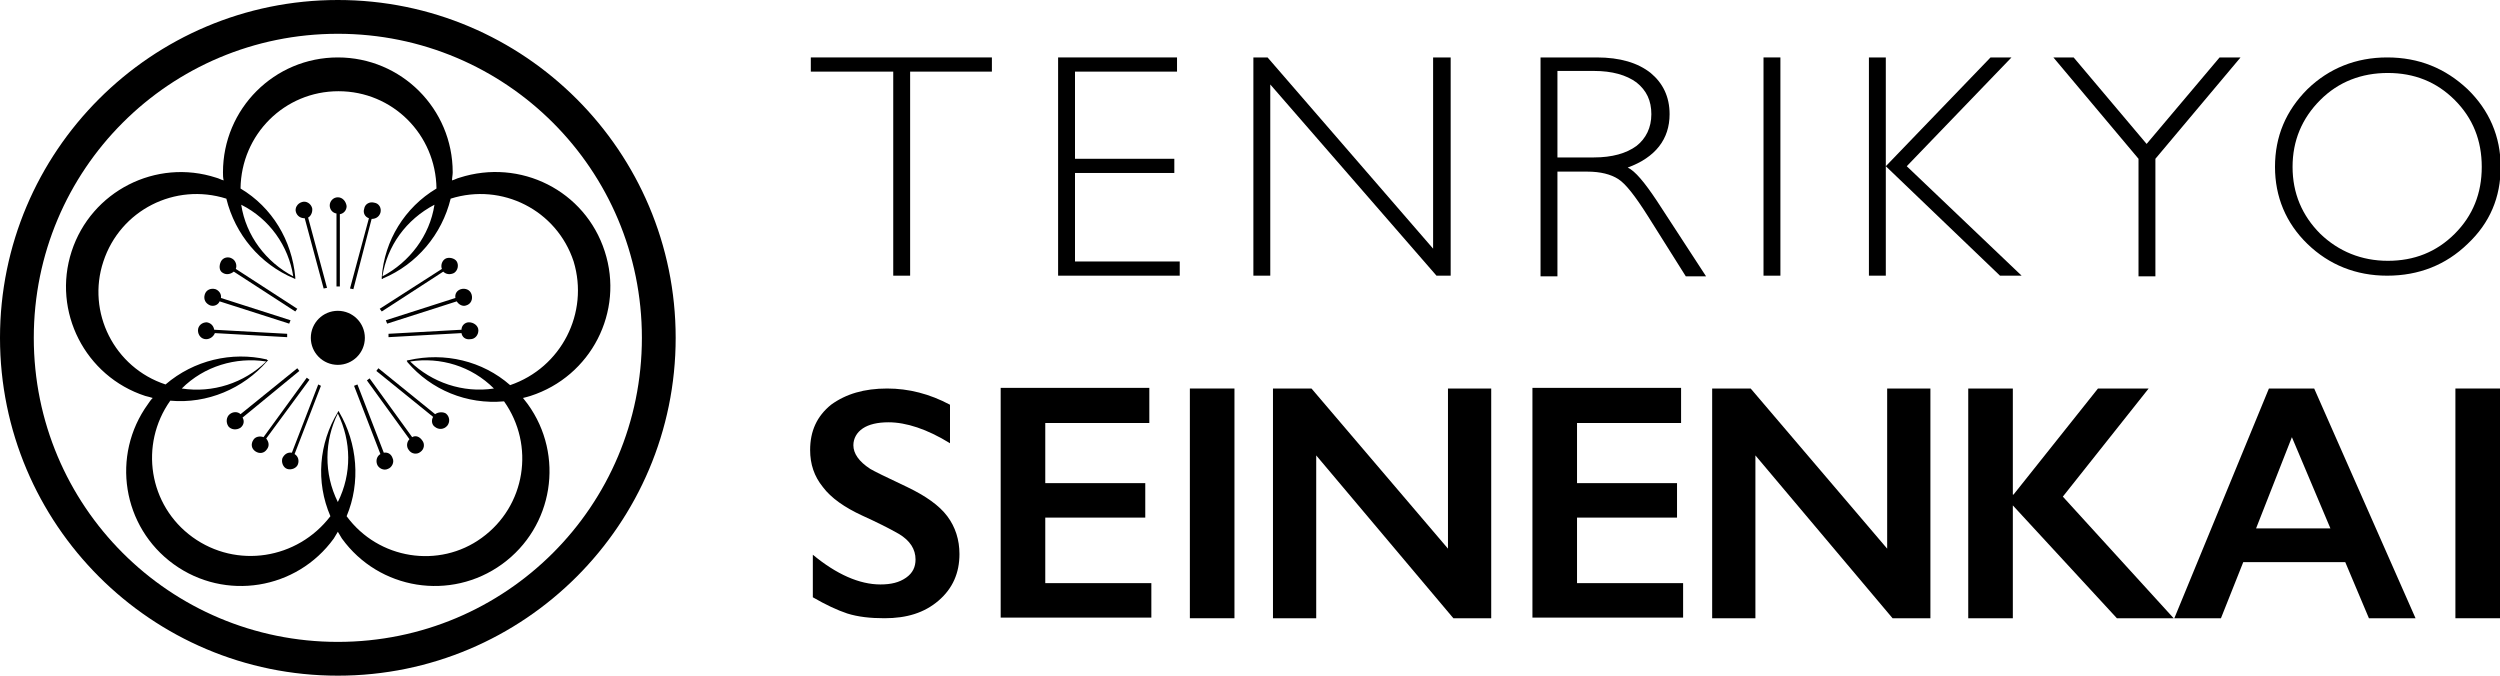 <svg version="1.1" id="logo"
     xmlns="http://www.w3.org/2000/svg"
     xmlns:xlink="http://www.w3.org/1999/xlink"
     x="0px" y="0px"
     viewBox="0 0 370 100"
     style="enable-background:new 0 0 370 100;"
     xml:space="preserve"
     width="370" height="100">
  <title>logo-seinenkai</title>

  <!-- SVG内部に直接<style>を定義 -->
  <style type="text/css"><![CDATA[
    @-webkit-keyframes animate-svg-fill-1 { 0% { fill: transparent } 100% { fill: #000 } }
    @keyframes animate-svg-fill-1       { 0% { fill: transparent } 100% { fill: #000 } }
    .svg-elem-1 {
        -webkit-animation: animate-svg-fill-1 .7s cubic-bezier(.47,0,.745,.715) .8s both;
        animation: animate-svg-fill-1 .7s cubic-bezier(.47,0,.745,.715) .8s both
    }

    @-webkit-keyframes animate-svg-fill-2 { 0% { fill: transparent } 100% { fill: #000 } }
    @keyframes animate-svg-fill-2       { 0% { fill: transparent } 100% { fill: #000 } }
    .svg-elem-2 {
        -webkit-animation: animate-svg-fill-2 .7s cubic-bezier(.47,0,.745,.715) .9s both;
        animation: animate-svg-fill-2 .7s cubic-bezier(.47,0,.745,.715) .9s both
    }

    @-webkit-keyframes animate-svg-fill-3 { 0% { fill: transparent } 100% { fill: #000 } }
    @keyframes animate-svg-fill-3       { 0% { fill: transparent } 100% { fill: #000 } }
    .svg-elem-3 {
        -webkit-animation: animate-svg-fill-3 .7s cubic-bezier(.47,0,.745,.715) 1s both;
        animation: animate-svg-fill-3 .7s cubic-bezier(.47,0,.745,.715) 1s both
    }

    @-webkit-keyframes animate-svg-fill-4 { 0% { fill: transparent } 100% { fill: #000 } }
    @keyframes animate-svg-fill-4       { 0% { fill: transparent } 100% { fill: #000 } }
    .svg-elem-4 {
        -webkit-animation: animate-svg-fill-4 .7s cubic-bezier(.47,0,.745,.715) 1.1s both;
        animation: animate-svg-fill-4 .7s cubic-bezier(.47,0,.745,.715) 1.1s both
    }

    @-webkit-keyframes animate-svg-fill-5 { 0% { fill: transparent } 100% { fill: #000 } }
    @keyframes animate-svg-fill-5       { 0% { fill: transparent } 100% { fill: #000 } }
    .svg-elem-5 {
        -webkit-animation: animate-svg-fill-5 .7s cubic-bezier(.47,0,.745,.715) 1.2s both;
        animation: animate-svg-fill-5 .7s cubic-bezier(.47,0,.745,.715) 1.2s both
    }

    @-webkit-keyframes animate-svg-fill-6 { 0% { fill: transparent } 100% { fill: #000 } }
    @keyframes animate-svg-fill-6       { 0% { fill: transparent } 100% { fill: #000 } }
    .svg-elem-6 {
        -webkit-animation: animate-svg-fill-6 .7s cubic-bezier(.47,0,.745,.715) 1.3s both;
        animation: animate-svg-fill-6 .7s cubic-bezier(.47,0,.745,.715) 1.3s both
    }

    @-webkit-keyframes animate-svg-fill-7 { 0% { fill: transparent } 100% { fill: #000 } }
    @keyframes animate-svg-fill-7       { 0% { fill: transparent } 100% { fill: #000 } }
    .svg-elem-7 {
        -webkit-animation: animate-svg-fill-7 .7s cubic-bezier(.47,0,.745,.715) 1.4s both;
        animation: animate-svg-fill-7 .7s cubic-bezier(.47,0,.745,.715) 1.4s both
    }

    @-webkit-keyframes animate-svg-fill-8 { 0% { fill: transparent } 100% { fill: #000 } }
    @keyframes animate-svg-fill-8       { 0% { fill: transparent } 100% { fill: #000 } }
    .svg-elem-8 {
        -webkit-animation: animate-svg-fill-8 .7s cubic-bezier(.47,0,.745,.715) 1.5s both;
        animation: animate-svg-fill-8 .7s cubic-bezier(.47,0,.745,.715) 1.5s both
    }

    @-webkit-keyframes animate-svg-fill-9 { 0% { fill: transparent } 100% { fill: #000 } }
    @keyframes animate-svg-fill-9       { 0% { fill: transparent } 100% { fill: #000 } }
    .svg-elem-9 {
        -webkit-animation: animate-svg-fill-9 .7s cubic-bezier(.47,0,.745,.715) 1.6s both;
        animation: animate-svg-fill-9 .7s cubic-bezier(.47,0,.745,.715) 1.6s both
    }

    @-webkit-keyframes animate-svg-fill-10 { 0% { fill: transparent } 100% { fill: #000 } }
    @keyframes animate-svg-fill-10       { 0% { fill: transparent } 100% { fill: #000 } }
    .svg-elem-10 {
        -webkit-animation: animate-svg-fill-10 .7s cubic-bezier(.47,0,.745,.715) 1.7s both;
        animation: animate-svg-fill-10 .7s cubic-bezier(.47,0,.745,.715) 1.7s both
    }

    @-webkit-keyframes animate-svg-fill-11 { 0% { fill: transparent } 100% { fill: #000 } }
    @keyframes animate-svg-fill-11       { 0% { fill: transparent } 100% { fill: #000 } }
    .svg-elem-11 {
        -webkit-animation: animate-svg-fill-11 .7s cubic-bezier(.47,0,.745,.715) 1.8s both;
        animation: animate-svg-fill-11 .7s cubic-bezier(.47,0,.745,.715) 1.8s both
    }

    @-webkit-keyframes animate-svg-fill-12 { 0% { fill: transparent } 100% { fill: #000 } }
    @keyframes animate-svg-fill-12       { 0% { fill: transparent } 100% { fill: #000 } }
    .svg-elem-12 {
        -webkit-animation: animate-svg-fill-12 .7s cubic-bezier(.47,0,.745,.715) 1.9s both;
        animation: animate-svg-fill-12 .7s cubic-bezier(.47,0,.745,.715) 1.9s both
    }

    @-webkit-keyframes animate-svg-fill-13 { 0% { fill: transparent } 100% { fill: #000 } }
    @keyframes animate-svg-fill-13       { 0% { fill: transparent } 100% { fill: #000 } }
    .svg-elem-13 {
        -webkit-animation: animate-svg-fill-13 .7s cubic-bezier(.47,0,.745,.715) 2s both;
        animation: animate-svg-fill-13 .7s cubic-bezier(.47,0,.745,.715) 2s both
    }

    @-webkit-keyframes animate-svg-fill-14 { 0% { fill: transparent } 100% { fill: #000 } }
    @keyframes animate-svg-fill-14       { 0% { fill: transparent } 100% { fill: #000 } }
    .svg-elem-14 {
        -webkit-animation: animate-svg-fill-14 .7s cubic-bezier(.47,0,.745,.715) 2.1s both;
        animation: animate-svg-fill-14 .7s cubic-bezier(.47,0,.745,.715) 2.1s both
    }

    @-webkit-keyframes animate-svg-fill-15 { 0% { fill: transparent } 100% { fill: #000 } }
    @keyframes animate-svg-fill-15       { 0% { fill: transparent } 100% { fill: #000 } }
    .svg-elem-15 {
        -webkit-animation: animate-svg-fill-15 .7s cubic-bezier(.47,0,.745,.715) 2.2s both;
        animation: animate-svg-fill-15 .7s cubic-bezier(.47,0,.745,.715) 2.2s both
    }

    @-webkit-keyframes animate-svg-fill-16 { 0% { fill: transparent } 100% { fill: #000 } }
    @keyframes animate-svg-fill-16       { 0% { fill: transparent } 100% { fill: #000 } }
    .svg-elem-16 {
        -webkit-animation: animate-svg-fill-16 .7s cubic-bezier(.47,0,.745,.715) 2.3s both;
        animation: animate-svg-fill-16 .7s cubic-bezier(.47,0,.745,.715) 2.3s both
    }

    @-webkit-keyframes animate-svg-fill-17 { 0% { fill: transparent } 100% { fill: #000 } }
    @keyframes animate-svg-fill-17       { 0% { fill: transparent } 100% { fill: #000 } }
    .svg-elem-17 {
        -webkit-animation: animate-svg-fill-17 .7s cubic-bezier(.47,0,.745,.715) 2.4s both;
        animation: animate-svg-fill-17 .7s cubic-bezier(.47,0,.745,.715) 2.4s both
    }

    @-webkit-keyframes animate-svg-fill-18 { 0% { fill: transparent } 100% { fill: #000 } }
    @keyframes animate-svg-fill-18       { 0% { fill: transparent } 100% { fill: #000 } }
    .svg-elem-18 {
        -webkit-animation: animate-svg-fill-18 .7s cubic-bezier(.47,0,.745,.715) 2.5s both;
        animation: animate-svg-fill-18 .7s cubic-bezier(.47,0,.745,.715) 2.5s both
    }

    @-webkit-keyframes animate-svg-fill-19 { 0% { fill: transparent } 100% { fill: #000 } }
    @keyframes animate-svg-fill-19       { 0% { fill: transparent } 100% { fill: #000 } }
    .svg-elem-19 {
        -webkit-animation: animate-svg-fill-19 .7s cubic-bezier(.47,0,.745,.715) 2.6s both;
        animation: animate-svg-fill-19 .7s cubic-bezier(.47,0,.745,.715) 2.6s both
    }

    @-webkit-keyframes animate-svg-fill-20 { 0% { fill: transparent } 100% { fill: #000 } }
    @keyframes animate-svg-fill-20       { 0% { fill: transparent } 100% { fill: #000 } }
    .svg-elem-20 {
        -webkit-animation: animate-svg-fill-20 .7s cubic-bezier(.47,0,.745,.715) 2.7s both;
        animation: animate-svg-fill-20 .7s cubic-bezier(.47,0,.745,.715) 2.7s both
    }

    @-webkit-keyframes animate-svg-fill-21 { 0% { fill: transparent } 100% { fill: #000 } }
    @keyframes animate-svg-fill-21       { 0% { fill: transparent } 100% { fill: #000 } }
    .svg-elem-21 {
        -webkit-animation: animate-svg-fill-21 .7s cubic-bezier(.47,0,.745,.715) 2.8s both;
        animation: animate-svg-fill-21 .7s cubic-bezier(.47,0,.745,.715) 2.8s both
    }

    @-webkit-keyframes animate-svg-fill-22 { 0% { fill: transparent } 100% { fill: #000 } }
    @keyframes animate-svg-fill-22       { 0% { fill: transparent } 100% { fill: #000 } }
    .svg-elem-22 {
        -webkit-animation: animate-svg-fill-22 .7s cubic-bezier(.47,0,.745,.715) 2.9s both;
        animation: animate-svg-fill-22 .7s cubic-bezier(.47,0,.745,.715) 2.9s both
    }

    @-webkit-keyframes animate-svg-fill-23 { 0% { fill: transparent } 100% { fill: #000 } }
    @keyframes animate-svg-fill-23       { 0% { fill: transparent } 100% { fill: #000 } }
    .svg-elem-23 {
        -webkit-animation: animate-svg-fill-23 .7s cubic-bezier(.47,0,.745,.715) 3s both;
        animation: animate-svg-fill-23 .7s cubic-bezier(.47,0,.745,.715) 3s both
    }

    @-webkit-keyframes animate-svg-fill-24 { 0% { fill: transparent } 100% { fill: #000 } }
    @keyframes animate-svg-fill-24       { 0% { fill: transparent } 100% { fill: #000 } }
    .svg-elem-24 {
        -webkit-animation: animate-svg-fill-24 .7s cubic-bezier(.47,0,.745,.715) 3.1s both;
        animation: animate-svg-fill-24 .7s cubic-bezier(.47,0,.745,.715) 3.1s both
    }

    @-webkit-keyframes animate-svg-fill-25 { 0% { fill: transparent } 100% { fill: #000 } }
    @keyframes animate-svg-fill-25       { 0% { fill: transparent } 100% { fill: #000 } }
    .svg-elem-25 {
        -webkit-animation: animate-svg-fill-25 .7s cubic-bezier(.47,0,.745,.715) 3.2s both;
        animation: animate-svg-fill-25 .7s cubic-bezier(.47,0,.745,.715) 3.2s both
    }

    @-webkit-keyframes animate-svg-fill-26 { 0% { fill: transparent } 100% { fill: #000 } }
    @keyframes animate-svg-fill-26       { 0% { fill: transparent } 100% { fill: #000 } }
    .svg-elem-26 {
        -webkit-animation: animate-svg-fill-26 .7s cubic-bezier(.47,0,.745,.715) 3.3s both;
        animation: animate-svg-fill-26 .7s cubic-bezier(.47,0,.745,.715) 3.3s both
    }

    @-webkit-keyframes animate-svg-fill-27 { 0% { fill: transparent } 100% { fill: #000 } }
    @keyframes animate-svg-fill-27       { 0% { fill: transparent } 100% { fill: #000 } }
    .svg-elem-27 {
        -webkit-animation: animate-svg-fill-27 .7s cubic-bezier(.47,0,.745,.715) 3.4s both;
        animation: animate-svg-fill-27 .7s cubic-bezier(.47,0,.745,.715) 3.4s both
    }

    @-webkit-keyframes animate-svg-fill-28 { 0% { fill: transparent } 100% { fill: #000 } }
    @keyframes animate-svg-fill-28       { 0% { fill: transparent } 100% { fill: #000 } }
    .svg-elem-28 {
        -webkit-animation: animate-svg-fill-28 .7s cubic-bezier(.47,0,.745,.715) 3.5s both;
        animation: animate-svg-fill-28 .7s cubic-bezier(.47,0,.745,.715) 3.5s both
    }

    @-webkit-keyframes animate-svg-fill-29 { 0% { fill: transparent } 100% { fill: #000 } }
    @keyframes animate-svg-fill-29       { 0% { fill: transparent } 100% { fill: #000 } }
    .svg-elem-29 {
        -webkit-animation: animate-svg-fill-29 .7s cubic-bezier(.47,0,.745,.715) 3.6s both;
        animation: animate-svg-fill-29 .7s cubic-bezier(.47,0,.745,.715) 3.6s both
    }

    @-webkit-keyframes animate-svg-fill-30 { 0% { fill: transparent } 100% { fill: #000 } }
    @keyframes animate-svg-fill-30       { 0% { fill: transparent } 100% { fill: #000 } }
    .svg-elem-30 {
        -webkit-animation: animate-svg-fill-30 .7s cubic-bezier(.47,0,.745,.715) 3.7s both;
        animation: animate-svg-fill-30 .7s cubic-bezier(.47,0,.745,.715) 3.7s both
    }

    @-webkit-keyframes animate-svg-fill-31 { 0% { fill: transparent } 100% { fill: #000 } }
    @keyframes animate-svg-fill-31       { 0% { fill: transparent } 100% { fill: #000 } }
    .svg-elem-31 {
        -webkit-animation: animate-svg-fill-31 .7s cubic-bezier(.47,0,.745,.715) 3.8s both;
        animation: animate-svg-fill-31 .7s cubic-bezier(.47,0,.745,.715) 3.8s both
    }

    @-webkit-keyframes animate-svg-fill-32 { 0% { fill: transparent } 100% { fill: #000 } }
    @keyframes animate-svg-fill-32       { 0% { fill: transparent } 100% { fill: #000 } }
    .svg-elem-32 {
        -webkit-animation: animate-svg-fill-32 .7s cubic-bezier(.47,0,.745,.715) 3.9s both;
        animation: animate-svg-fill-32 .7s cubic-bezier(.47,0,.745,.715) 3.9s both
    }

    @-webkit-keyframes animate-svg-fill-33 { 0% { fill: transparent } 100% { fill: #000 } }
    @keyframes animate-svg-fill-33       { 0% { fill: transparent } 100% { fill: #000 } }
    .svg-elem-33 {
        -webkit-animation: animate-svg-fill-33 .7s cubic-bezier(.47,0,.745,.715) 4s both;
        animation: animate-svg-fill-33 .7s cubic-bezier(.47,0,.745,.715) 4s both
    }

    @-webkit-keyframes animate-svg-fill-34 { 0% { fill: transparent } 100% { fill: #000 } }
    @keyframes animate-svg-fill-34       { 0% { fill: transparent } 100% { fill: #000 } }
    .svg-elem-34 {
        -webkit-animation: animate-svg-fill-34 .7s cubic-bezier(.47,0,.745,.715) 4.1s both;
        animation: animate-svg-fill-34 .7s cubic-bezier(.47,0,.745,.715) 4.1s both
    }

    @-webkit-keyframes animate-svg-fill-35 { 0% { fill: transparent } 100% { fill: #000 } }
    @keyframes animate-svg-fill-35       { 0% { fill: transparent } 100% { fill: #000 } }
    .svg-elem-35 {
        -webkit-animation: animate-svg-fill-35 .7s cubic-bezier(.47,0,.745,.715) 4.2s both;
        animation: animate-svg-fill-35 .7s cubic-bezier(.47,0,.745,.715) 4.2s both
    }
  ]]></style>

  <g id="ume"> <path class="st0 svg-elem-1" d="M50,0C22.4,0,0,22.4,0,50c0,27.6,22.4,50,50,50s50-22.4,50-50C100,22.4,77.6,0,50,0z M50,95
 C25.1,95,5,74.9,5,50C5,25.1,25.1,5,50,5s45,20.1,45,45C95,74.9,74.9,95,50,95z"></path> <path class="st0 svg-elem-2" d="M89.5,37.2C86.6,28.2,77,23.4,68,26.3c-0.4,0.1-0.7,0.3-1.1,0.4c0-0.4,0.1-0.8,0.1-1.2c0-9.4-7.6-17-17-17
 s-17,7.6-17,17c0,0.4,0,0.8,0.1,1.2c-0.4-0.1-0.7-0.3-1.1-0.4c-8.9-2.9-18.5,2-21.4,10.9s2,18.5,10.9,21.4c0.4,0.1,0.8,0.2,1.1,0.3
 c-0.3,0.3-0.5,0.6-0.7,0.9c-5.5,7.6-3.8,18.2,3.8,23.7c7.6,5.5,18.2,3.8,23.7-3.8c0.2-0.3,0.4-0.7,0.6-1c0.2,0.3,0.4,0.7,0.6,1
 c5.5,7.6,16.1,9.3,23.7,3.8c7.6-5.5,9.3-16.1,3.8-23.7c-0.2-0.3-0.5-0.6-0.7-0.9c0.4-0.1,0.8-0.2,1.1-0.3
 C87.5,55.7,92.4,46.1,89.5,37.2z M50,74.3c-2.1-4.2-2-9.1,0-13.1C52,65.3,52.1,70.1,50,74.3z M75.5,57c-4.1-3.6-9.7-4.9-15-3.7
 c-0.1,0-0.2,0-0.3,0.1c0,0.1,0.1,0.1,0.1,0.2c3.5,4.1,8.8,6.3,14.3,5.8c4.6,6.5,3.2,15.5-3.3,20.2C65,84.2,56,82.8,51.3,76.4
 c2.1-5,1.6-10.8-1.1-15.4c0-0.1-0.1-0.1-0.1-0.2c0,0.1-0.1,0.1-0.1,0.2c-2.8,4.6-3.3,10.3-1.1,15.4C44,82.8,35,84.2,28.5,79.5
 c-6.5-4.7-7.9-13.7-3.3-20.2c5.5,0.5,10.8-1.8,14.3-5.8c0.1-0.1,0.1-0.1,0.2-0.2c-0.1,0-0.2,0-0.2-0.1c-5.2-1.2-10.8,0.1-15,3.7
 c-7.6-2.5-11.7-10.7-9.2-18.2c2.5-7.6,10.6-11.7,18.2-9.3c1.3,5.3,5,9.7,10,11.8c0.1,0,0.1,0.1,0.2,0.1c0-0.1,0-0.2,0-0.3
 c-0.5-5.4-3.4-10.3-8.1-13.1c0.1-8,6.5-14.4,14.5-14.4s14.4,6.4,14.5,14.4c-4.7,2.8-7.7,7.7-8.1,13.1c0,0.1,0,0.2,0,0.3
 c0.1,0,0.1,0,0.2-0.1c5-2.1,8.7-6.5,10-11.8c7.6-2.4,15.7,1.7,18.2,9.3C87.2,46.3,83.1,54.4,75.5,57z M73.1,57.5
 c-4.6,0.7-9.2-0.9-12.4-4C65.2,52.8,69.8,54.2,73.1,57.5z M26.9,57.5c3.3-3.3,8-4.7,12.5-4C36.1,56.7,31.5,58.2,26.9,57.5z
 M35.7,30.3c4.2,2.1,7,6.1,7.7,10.6C39.4,38.8,36.4,34.9,35.7,30.3z M64.3,30.3c-0.7,4.6-3.7,8.5-7.7,10.6
 C57.3,36.4,60.1,32.5,64.3,30.3z"></path> <g> <path class="st0 svg-elem-3" d="M50,29.2c-0.7,0-1.2,0.6-1.2,1.2c0,0.6,0.4,1.1,1,1.2v10.8h0.5V31.7c0.6-0.1,1-0.6,1-1.2
 C51.2,29.8,50.7,29.2,50,29.2z"></path> <path class="st0 svg-elem-4" d="M46.2,30.8c-0.2-0.7-0.9-1.1-1.5-0.9c-0.7,0.2-1.1,0.9-0.9,1.5c0.2,0.6,0.7,0.9,1.3,0.9l2.8,10.4l0.5-0.1
 l-2.8-10.4C46,32,46.3,31.4,46.2,30.8z"></path> <path class="st0 svg-elem-5" d="M33,40.4c0.5,0.3,1.1,0.2,1.6-0.2l9.1,5.9l0.3-0.4l-9.1-5.9c0.2-0.5,0-1.2-0.5-1.5c-0.6-0.4-1.4-0.2-1.7,0.4
 S32.4,40.1,33,40.4z"></path> <path class="st0 svg-elem-6" d="M31.1,45.2c0.6,0.2,1.2-0.1,1.4-0.6l10.3,3.3l0.2-0.5l-10.3-3.3c0.1-0.6-0.3-1.1-0.8-1.3
 c-0.7-0.2-1.4,0.1-1.6,0.8S30.4,44.9,31.1,45.2z"></path> <path class="st0 svg-elem-7" d="M42.5,49.9l0-0.5l-10.8-0.6c-0.1-0.6-0.5-1-1.1-1.1c-0.7,0-1.3,0.5-1.3,1.2s0.5,1.3,1.2,1.3
 c0.6,0,1.1-0.4,1.3-0.9L42.5,49.9z"></path> <path class="st0 svg-elem-8" d="M44.3,54.9L44,54.5l-8.4,6.8c-0.4-0.4-1.1-0.4-1.6,0c-0.5,0.4-0.6,1.2-0.2,1.8c0.4,0.5,1.2,0.6,1.8,0.2
 c0.5-0.4,0.6-1,0.3-1.5L44.3,54.9z"></path> <path class="st0 svg-elem-9" d="M45.8,56.2l-0.4-0.3L39,64.7c-0.5-0.2-1.2-0.1-1.5,0.4c-0.4,0.6-0.3,1.3,0.3,1.7c0.6,0.4,1.3,0.3,1.7-0.3
 c0.4-0.5,0.3-1.1-0.1-1.6L45.8,56.2z"></path> <path class="st0 svg-elem-10" d="M47.1,56.9L43.2,67c-0.6-0.1-1.1,0.2-1.4,0.8c-0.2,0.6,0.1,1.4,0.7,1.6c0.6,0.2,1.4-0.1,1.6-0.7
 c0.2-0.6,0-1.2-0.5-1.5l3.9-10.1L47.1,56.9z"></path> <path class="st0 svg-elem-11" d="M56.8,67l-3.9-10.1l-0.5,0.2l3.9,10.1c-0.5,0.3-0.7,0.9-0.5,1.5c0.2,0.6,1,1,1.6,0.7c0.6-0.2,1-1,0.7-1.6
 C57.9,67.2,57.4,66.9,56.8,67z"></path> <path class="st0 svg-elem-12" d="M61,64.7l-6.3-8.7l-0.4,0.3l6.3,8.7c-0.4,0.4-0.5,1.1-0.1,1.6c0.4,0.6,1.2,0.7,1.7,0.3
 c0.6-0.4,0.7-1.2,0.3-1.7C62.1,64.6,61.5,64.4,61,64.7z"></path> <path class="st0 svg-elem-13" d="M64.4,61.3L56,54.5l-0.3,0.4l8.4,6.8c-0.3,0.5-0.2,1.2,0.3,1.5c0.5,0.4,1.3,0.4,1.8-0.2
 c0.4-0.5,0.4-1.3-0.2-1.8C65.5,60.9,64.8,61,64.4,61.3z"></path> <path class="st0 svg-elem-14" d="M69.4,47.7c-0.6,0-1.1,0.5-1.1,1.1l-10.8,0.6l0,0.5l10.8-0.6c0.1,0.6,0.6,1,1.3,0.9c0.7,0,1.2-0.6,1.2-1.3
 S70.1,47.7,69.4,47.7z"></path> <path class="st0 svg-elem-15" d="M57.1,47.4l0.2,0.5l10.3-3.3c0.3,0.5,0.9,0.8,1.4,0.6c0.7-0.2,1-0.9,0.8-1.6s-0.9-1-1.6-0.8
 c-0.6,0.2-0.9,0.7-0.8,1.3L57.1,47.4z"></path> <path class="st0 svg-elem-16" d="M56.2,45.7l0.3,0.4l9.1-5.9c0.4,0.4,1,0.5,1.6,0.2c0.6-0.4,0.7-1.2,0.4-1.7s-1.2-0.7-1.7-0.4
 c-0.5,0.3-0.7,1-0.5,1.5L56.2,45.7z"></path> <path class="st0 svg-elem-17" d="M56.3,31.5c0.2-0.7-0.2-1.4-0.9-1.5c-0.7-0.2-1.4,0.2-1.5,0.9c-0.2,0.6,0.1,1.2,0.7,1.4l-2.8,10.4l0.5,0.1
 L55,32.4C55.6,32.4,56.1,32.1,56.3,31.5z"></path> </g> <circle class="st0 svg-elem-18" cx="50" cy="50" r="4"></circle> </g> <g id="TENRIKYO"> <path class="st0 svg-elem-19" d="M146.8,8.5v2.1h-12.1v30.2h-2.5V10.6H120V8.5H146.8z"></path> <path class="st0 svg-elem-20" d="M174.2,8.5v2.1h-15.1v12.9h14.7v2.1h-14.7v13.1h15.5v2.1h-18V8.5H174.2z"></path> <path class="st0 svg-elem-21" d="M214.7,8.5v32.3h-2.1l-24.6-28.3v28.3h-2.5V8.5h2.1l24.5,28.3V8.5H214.7z"></path> <path class="st0 svg-elem-22" d="M228,8.5h8.3c3.5,0,6.1,0.8,8,2.3c1.8,1.5,2.8,3.5,2.8,6.1c0,3.7-2.1,6.4-6.2,7.9c1.1,0.5,2.5,2.2,4.3,4.9
 l7.3,11.2h-3l-5.6-8.9c-1.9-3-3.3-4.8-4.4-5.5c-1.1-0.7-2.6-1.1-4.6-1.1h-4.4v15.5H228V8.5z M230.5,10.6v12.7h5.4
 c2.7,0,4.8-0.6,6.3-1.7c1.4-1.1,2.2-2.7,2.2-4.7c0-2-0.7-3.5-2.2-4.7c-1.5-1.1-3.6-1.7-6.3-1.7H230.5z"></path> <path class="st0 svg-elem-23" d="M263.5,8.5v32.3H261V8.5H263.5z"></path> <path class="st0 svg-elem-24" d="M297.7,8.5l-15.5,16.1l17,16.2H296l-16.9-16.2v16.2h-2.5V8.5h2.5v16.1l15.5-16.1H297.7z"></path> <path class="st0 svg-elem-25" d="M331.6,8.5l-12.6,15v17.4h-2.5V23.5l-12.6-15h3l10.8,12.8l10.8-12.8H331.6z"></path> <path class="st0 svg-elem-26" d="M353.3,8.5c4.7,0,8.6,1.6,11.9,4.7c3.2,3.1,4.9,7,4.9,11.5c0,4.5-1.6,8.3-4.9,11.4c-3.2,3.1-7.2,4.7-11.9,4.7
 c-4.6,0-8.6-1.6-11.8-4.7c-3.2-3.1-4.8-7-4.8-11.4c0-4.5,1.6-8.3,4.8-11.5C344.7,10.1,348.7,8.5,353.3,8.5z M353.4,38.6
 c3.9,0,7.2-1.3,9.9-4c2.7-2.7,4-6,4-9.9c0-3.9-1.3-7.2-4-9.9c-2.7-2.7-6-4-9.9-4c-3.9,0-7.3,1.3-10,4c-2.7,2.7-4.1,6-4.1,9.9
 c0,3.9,1.4,7.2,4.1,9.9C346.1,37.2,349.5,38.6,353.4,38.6z"></path> </g> <g id="SEINENKAI"> <path class="st0 svg-elem-27" d="M131.3,57.5c3.2,0,6.3,0.8,9.3,2.4v5.7c-3.4-2.1-6.5-3.1-9.1-3.1c-1.6,0-2.9,0.3-3.8,0.9
 c-0.9,0.6-1.4,1.5-1.4,2.5c0,1.2,0.8,2.4,2.5,3.5c0.5,0.3,2.3,1.2,5.5,2.7c2.7,1.3,4.7,2.7,5.9,4.3c1.2,1.6,1.8,3.5,1.8,5.6
 c0,2.8-1,5.1-3.1,6.9c-2.1,1.8-4.7,2.6-8,2.6c-2.1,0-3.9-0.2-5.5-0.7c-1.5-0.5-3.2-1.3-5.1-2.4v-6.3c3.5,2.9,6.9,4.4,10,4.4
 c1.6,0,2.8-0.3,3.8-1c1-0.7,1.4-1.6,1.4-2.7c0-1.5-0.8-2.8-2.5-3.8c-1.4-0.8-3.2-1.7-5.4-2.7c-2.6-1.2-4.6-2.6-5.8-4.2
 c-1.3-1.6-1.9-3.4-1.9-5.5c0-2.8,1-5,3.1-6.7C125.2,58.3,127.9,57.5,131.3,57.5z"></path> <path class="st0 svg-elem-28" d="M170.1,57.5v5.1h-15.4v8.9h14.8v5.1h-14.8v9.7h15.7v5.1h-22.3v-34H170.1z"></path> <path class="st0 svg-elem-29" d="M182.7,57.5v34h-6.6v-34H182.7z"></path> <path class="st0 svg-elem-30" d="M194.1,57.5l20.2,23.7V57.5h6.4v34h-5.6l-20.3-24.1v24.1h-6.4v-34H194.1z"></path> <path class="st0 svg-elem-31" d="M248.8,57.5v5.1h-15.4v8.9h14.8v5.1h-14.8v9.7h15.7v5.1h-22.3v-34H248.8z"></path> <path class="st0 svg-elem-32" d="M259.1,57.5l20.2,23.7V57.5h6.4v34h-5.6l-20.3-24.1v24.1h-6.4v-34H259.1z"></path> <path class="st0 svg-elem-33" d="M297.9,57.5v15.7h0.1l12.5-15.7h7.5l-12.7,16l16.4,18h-8.4l-15.4-16.7v16.7h-6.6v-34H297.9z"></path> <path class="st0 svg-elem-34" d="M342.5,57.5l15,34h-6.9l-3.5-8.3h-15.1l-3.3,8.3h-6.9l14-34H342.5z M333.9,78.2h11l-5.7-13.5L333.9,78.2z"></path> <path class="st0 svg-elem-35" d="M370,57.5v34h-6.6v-34H370z"></path> </g>
</svg>
